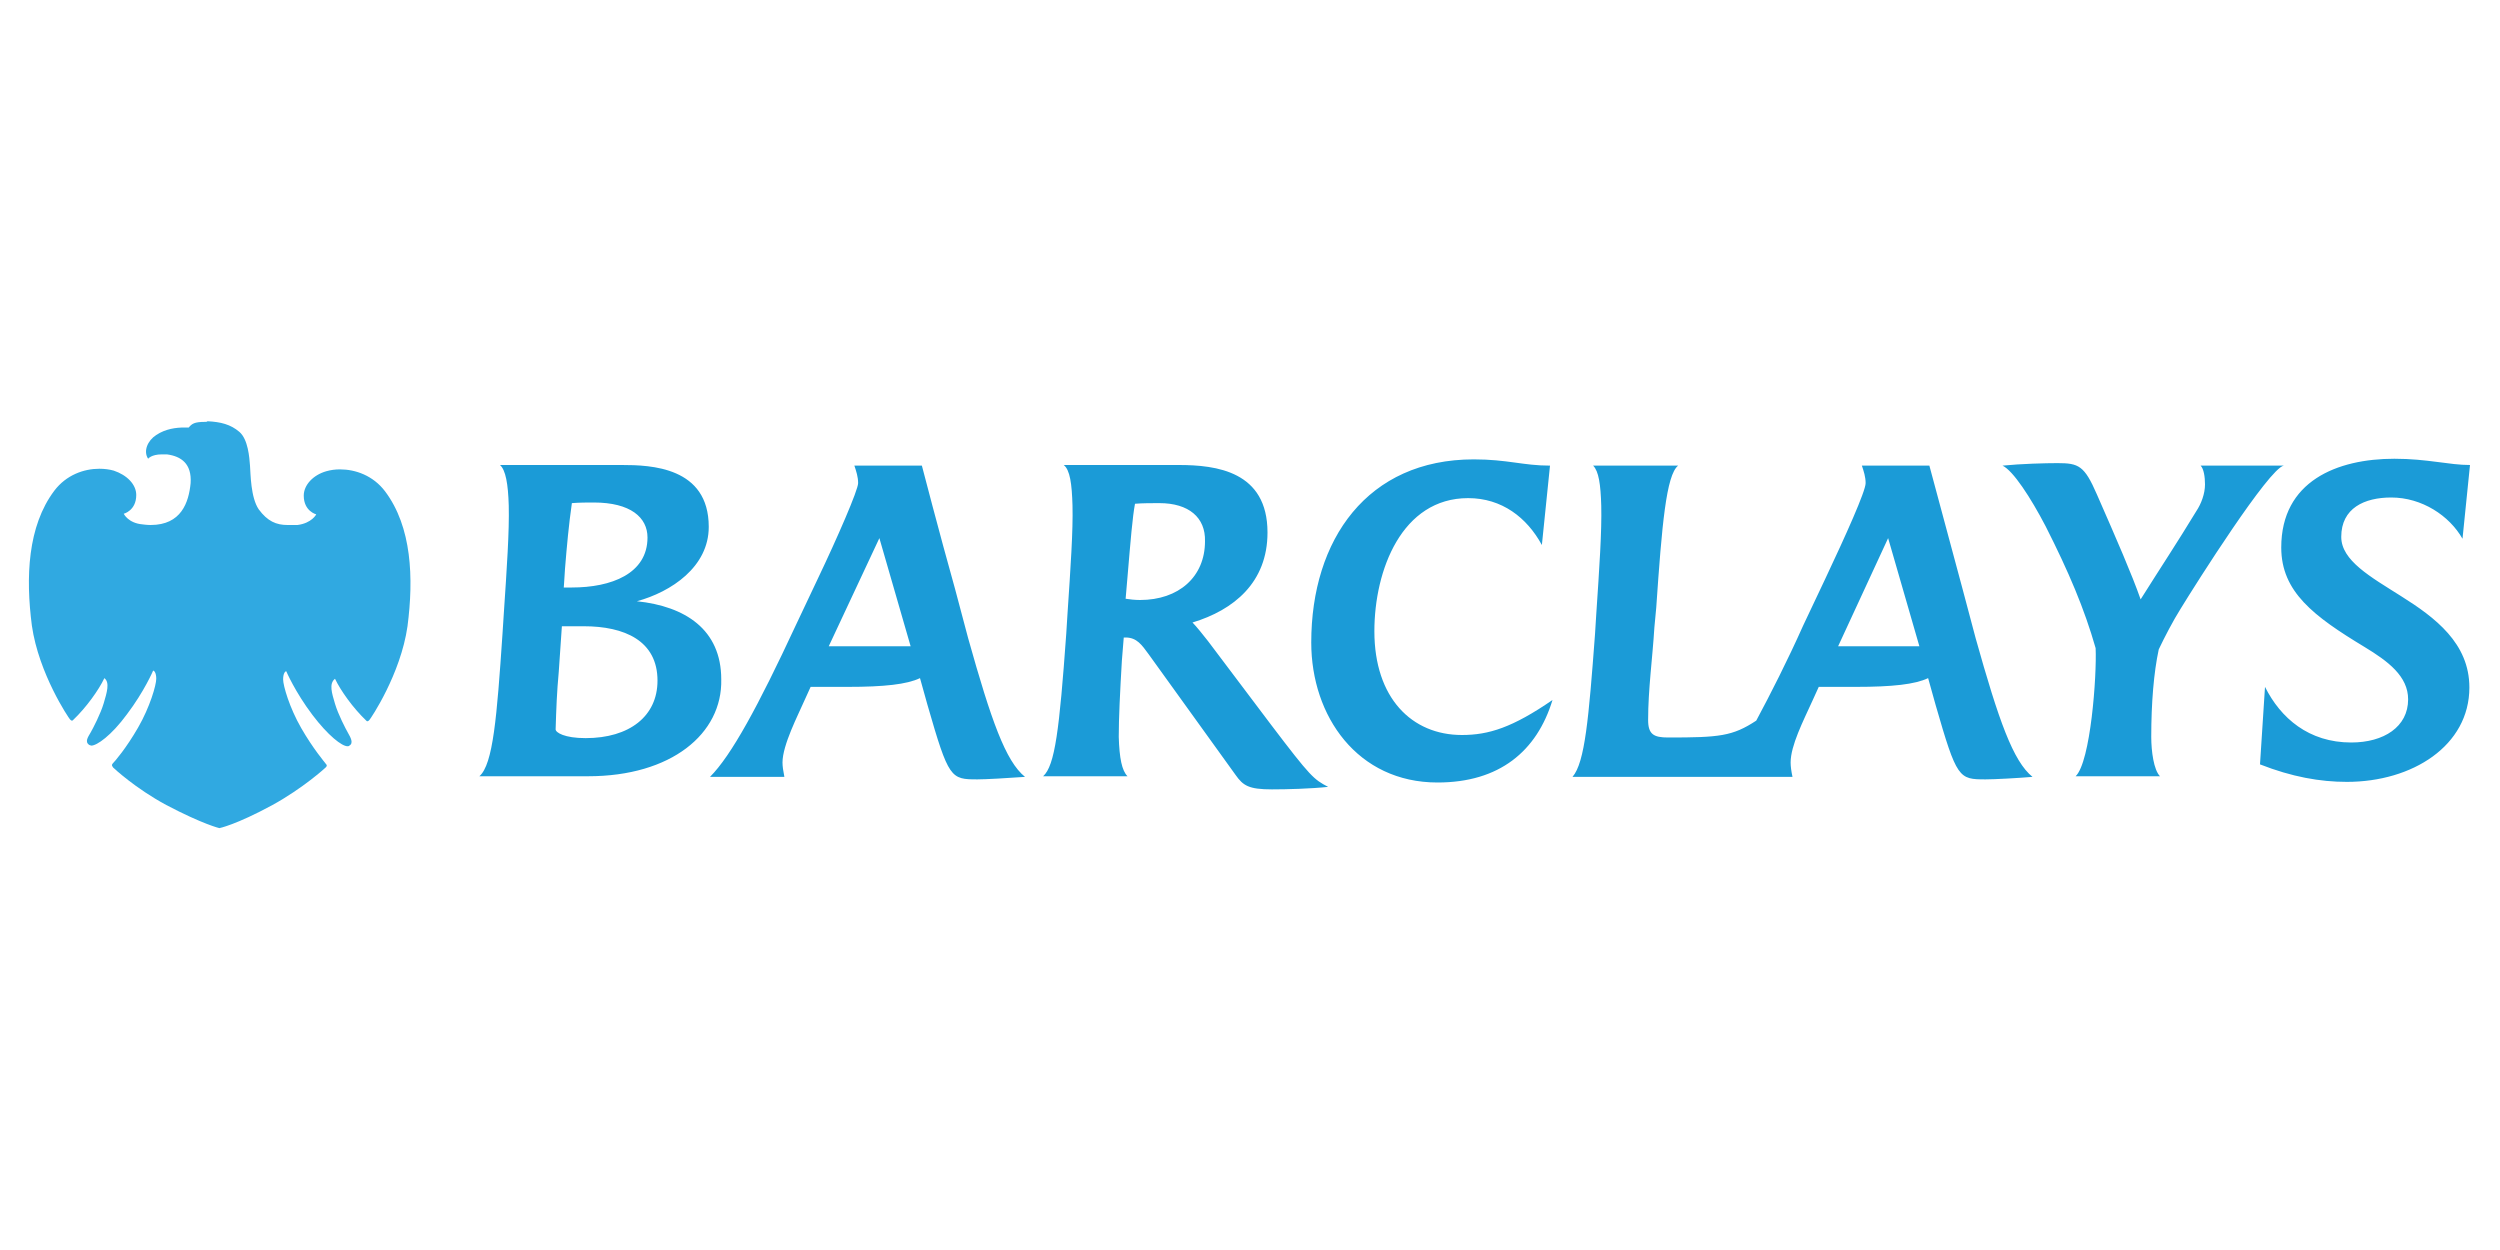 <?xml version="1.0" encoding="utf-8"?>
<!-- Generator: Adobe Illustrator 18.1.1, SVG Export Plug-In . SVG Version: 6.00 Build 0)  -->
<svg version="1.1" id="Layer_1" xmlns="http://www.w3.org/2000/svg" xmlns:xlink="http://www.w3.org/1999/xlink" x="0px" y="0px"
	 width="400px" height="200px" viewBox="0 0 400 200" enable-background="new 0 0 400 200" xml:space="preserve">
<g>
	<path id="path21" fill="#1B9BD7" d="M394,86.2c-2.1-3.7-6.5-6.6-11.4-6.6c-4.3,0-8,1.7-8,6.3c0,3.8,4.7,6.4,9.6,9.5
		c5.4,3.4,10.9,7.5,10.9,14.6c0,9.3-9.1,15.1-19.6,15.1c-4.3,0-8.8-0.8-13.9-2.8l0.8-12.4c2.5,5,7,8.9,13.8,8.9
		c5.2,0,9.1-2.5,9.1-6.9c0-3.7-3.2-6.1-7-8.4c-8.1-4.9-13.3-8.8-13.3-15.9c0-10.6,8.9-14.2,18.1-14.2c5.3,0,8.7,1,12.1,1L394,86.2
		 M348.9,97.4c-1.2,1.9-2.6,4.6-3.5,6.5c-0.8,3.7-1.2,8.6-1.2,14c0,2.3,0.4,5.3,1.4,6.3h-13.5c2.4-2.3,3.4-16.1,3.2-20.5
		c-1.8-6.3-4.3-12.2-8-19.5c-2.4-4.6-5.2-8.9-6.9-9.7c3-0.3,6.9-0.4,8.8-0.4c3.4,0,4.3,0.4,6.3,5c3.2,7.3,5.6,12.8,7,16.8
		c3.4-5.4,5.8-9,8.9-14.1c0.8-1.2,1.4-2.8,1.4-4.3c0-1.2-0.2-2.5-0.7-3h13.3C363,75,351.4,93.3,348.9,97.4 M302.1,86.1l-8,17.3h13
		L302.1,86.1 M317.7,124.7c-4.3,0-4.6-0.1-8-11.9l-1.2-4.3c-2.1,1-5.7,1.4-11.6,1.4H291l-1,2.2c-1.5,3.3-3.5,7.2-3.5,9.9
		c0,0.6,0.1,1.4,0.3,2.3h-35.2c2-2.3,2.6-9.5,3.6-22.8l0.2-3.2c0.5-7.5,0.9-13.3,0.8-17.4c-0.1-3.4-0.4-5.5-1.3-6.4h13.6
		c-1.9,1.5-2.6,9.5-3.5,22.7l-0.3,3.2c-0.3,4.9-1,9.9-1,14.8c0,2.3,0.9,2.8,3.2,2.8c8.2,0,10.3-0.2,14.1-2.7c2.3-4.3,5-9.6,7.5-15.2
		l3.5-7.4c3.3-7,6.5-14.1,6.5-15.4c0-1-0.3-1.9-0.6-2.8h10.8c0,0,4.4,16.3,5.3,19.7l2.1,7.9c3.7,13.2,6,19.7,9.1,22.2
		C322.8,124.5,319.1,124.7,317.7,124.7 M230,125.2c-12.8,0-20.2-10.6-20.2-22.4c0-16.5,9-29.3,26-29.3c5.4,0,7.9,1,12.2,1l-1.3,12.7
		c-2.4-4.4-6.4-7.5-11.8-7.5c-10.6,0-15,11.5-15,21.3c0,10.7,6,16.6,14,16.6c4.3,0,8.1-1.2,14.5-5.6
		C245.9,120.2,239.9,125.2,230,125.2 M185.5,80.5c-1.2,0-2.7,0-3.9,0.1c-0.4,2.1-0.7,5.8-1.2,11.7l-0.3,3.5c0.6,0.1,1.5,0.2,2.3,0.2
		c6.2,0,10.4-3.7,10.4-9.4C192.9,82.8,190.2,80.5,185.5,80.5 M203.5,126.3c-3.7,0-4.6-0.6-5.8-2.3l-13.9-19.3
		c-1.1-1.5-1.9-2.7-3.7-2.7h-0.3l-0.3,3.7c-0.3,5.1-0.5,9.2-0.5,12.2c0.1,3.4,0.5,5.4,1.4,6.3h-13.5c1.9-1.7,2.6-7.5,3.7-22.8
		l0.2-3.2c0.5-7.5,0.9-13.3,0.8-17.3c-0.1-3.5-0.4-5.7-1.4-6.5c7.7,0,18.4,0,18.4,0c6,0,14.2,1,14.2,10.8c0,8-5.4,12.4-12,14.4
		c0.6,0.6,1.8,2.1,2.5,3l10.1,13.4c6.3,8.3,6.8,8.7,9.1,9.9C209.7,126.2,205.9,126.3,203.5,126.3 M140.7,86.1l-8.1,17.3h13.1
		L140.7,86.1 M156.4,124.7c-4.3,0-4.6-0.1-8-11.9l-1.2-4.3c-2.1,1-5.7,1.4-11.6,1.4h-5.9l-1,2.2c-1,2.3-3.5,7.1-3.5,9.9
		c0,0.6,0.1,1.3,0.3,2.3h-11.9c3.4-3.4,7.7-11.3,13.7-24.2l3.5-7.4c3.2-6.7,6.5-14.3,6.5-15.4c0-1-0.3-1.9-0.6-2.8h10.8
		c0,0,2.8,10.8,5.3,19.7l2.1,7.9c3.7,13.2,6,19.7,9.1,22.2C161.2,124.5,157.7,124.7,156.4,124.7 M95,80.4c-1,0-2.3,0-3.5,0.1
		c-0.5,3.5-0.8,6.8-1.1,10.5c0,0-0.2,3.2-0.2,3h1.3c6.3,0,12.1-2.2,12.1-8C103.6,82.8,100.9,80.4,95,80.4 M93.4,100.2h-3.5l-0.5,7.3
		c-0.3,3.2-0.4,5.9-0.5,9.2c0,0.5,1.4,1.4,4.8,1.4c7,0,11.5-3.5,11.5-9.2C105.2,102.5,99.9,100.2,93.4,100.2 M94.1,124.2H76.7
		c2.2-1.9,2.8-9.5,3.7-22.8l0.2-3.1c0.5-7.5,0.9-13.3,0.8-17.4c-0.1-3.5-0.5-5.7-1.4-6.5h19.5c4.6,0,13.9,0.3,13.9,9.9
		c0,6.4-6,10.4-11.5,11.9c7.7,0.8,13.5,4.5,13.5,12.5C115.6,117.4,107.4,124.2,94.1,124.2"/>
	<path id="path4050" fill="#30A9E1" d="M32.8,67.5c-1.7,0-2.1,0.3-2.6,0.9c-0.2,0-0.4,0-0.7,0c-1.3,0-3,0.2-4.5,1.2
		c-1.4,0.9-2.1,2.6-1.3,3.8c0,0,0.5-0.7,2.2-0.7c0.2,0,0.5,0,0.8,0c2.3,0.3,4,1.5,3.8,4.6C30.2,80.4,29,84,24.1,84
		c0,0-0.6,0-1.3-0.1c-2.3-0.2-3-1.7-3-1.7s2-0.5,2-3c0-1.7-1.5-3.2-3.6-3.9c-0.7-0.2-1.5-0.3-2.3-0.3c-2.5,0-5.3,1-7.2,3.5
		c-4.3,5.7-4.6,13.9-3.6,21.6c1.1,7.7,5.9,14.8,6.1,15c0.1,0.1,0.2,0.2,0.3,0.2c0.1,0,0.1,0,0.2-0.1c2.1-2,4.1-4.8,5-6.7
		c0.9,0.7,0.4,2.3-0.1,4c-0.5,1.7-1.7,4-2.1,4.7c-0.4,0.7-1,1.5-0.2,2c0.1,0,0.2,0.1,0.3,0.1c0.9,0,3.2-1.6,5.7-5
		c2.8-3.7,4.2-7,4.2-7c0.2,0,0.5,0.4,0.5,1.3c0,1-1,4.5-2.9,7.8c-1.9,3.3-3.7,5.4-4.1,5.8c-0.2,0.3,0,0.4,0.1,0.6
		c0.1,0.1,3.5,3.3,8.5,6c5.9,3.1,8.5,3.7,8.5,3.7s2.6-0.5,8.5-3.7c4.9-2.7,8.4-5.9,8.5-6c0.1-0.1,0.3-0.3,0.1-0.5
		c-0.3-0.4-2.1-2.5-4-5.8c-1.9-3.3-2.9-6.8-2.9-7.8c0-0.9,0.3-1.3,0.5-1.3c0,0,1.4,3.3,4.2,7c2.5,3.3,4.7,5,5.6,5
		c0.1,0,0.2,0,0.3-0.1c0.7-0.4,0.2-1.3-0.2-2c-0.4-0.7-1.6-3-2.1-4.7c-0.5-1.7-1-3.2,0-4c0.9,1.9,2.9,4.7,5,6.7
		c0.1,0.1,0.1,0.1,0.2,0.1c0.1,0,0.2-0.1,0.3-0.2c0.2-0.2,5-7.3,6.1-15c1-7.7,0.7-15.9-3.6-21.6c-1.9-2.5-4.7-3.5-7.2-3.5
		c-0.8,0-1.5,0.1-2.2,0.3c-2.1,0.6-3.6,2.2-3.6,3.9c0,2.5,2,3,2,3s-0.7,1.4-3,1.7C46.8,84,46.4,84,46,84c-1.8,0-3.2-0.6-4.6-2.5
		c-1.3-1.9-1.3-5.7-1.4-7c-0.1-1.3-0.3-4.2-1.7-5.4c-1.4-1.2-3-1.6-5.1-1.7C33.1,67.5,33,67.5,32.8,67.5"/>
</g>
</svg>
